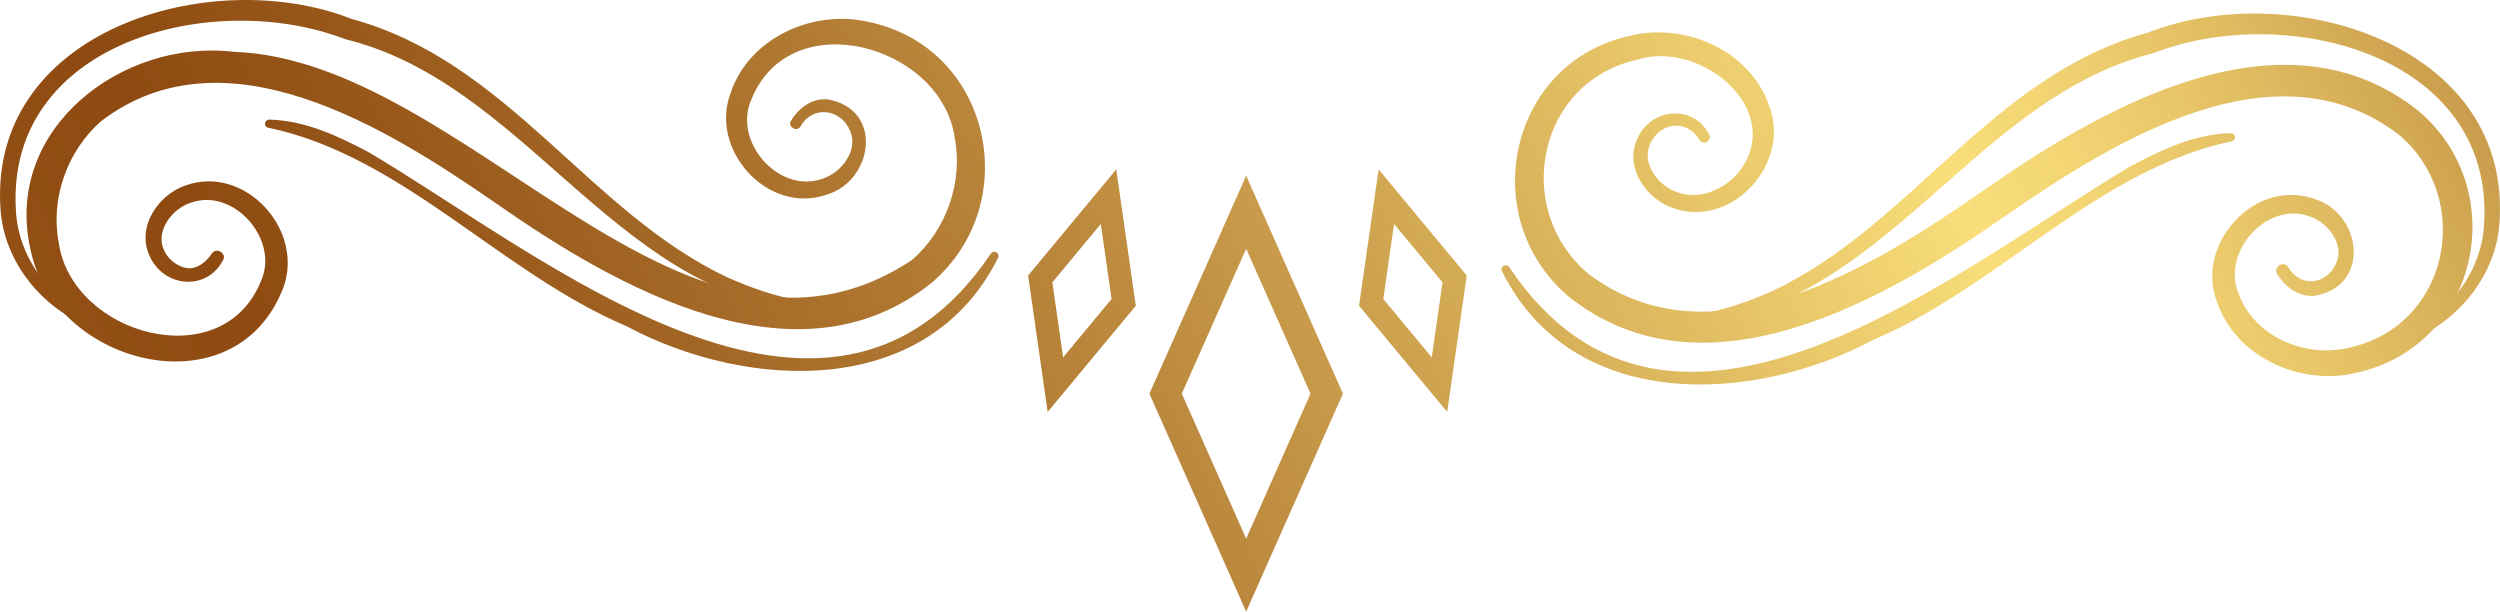<svg width="327" height="80" viewBox="0 0 327 80" fill="none" xmlns="http://www.w3.org/2000/svg">
<path d="M223.527 17.534C221.518 13.676 216.042 14.06 214.204 18.055C212.367 21.898 215.375 26.061 218.84 27.22C226.53 29.941 234.333 21.358 231.402 13.831C228.926 6.6 220.483 2.967 213.412 4.637C197.454 7.921 192.925 28.288 205.107 38.727C222.866 52.984 246.621 39.183 262.07 28.403C276.516 18.392 297.609 5.288 313.761 17.606C323.616 25.948 320.436 42.539 307.342 45.456C301.608 46.908 294.887 44.058 292.846 38.481C290.467 33.151 296.341 26.367 301.934 28.25C304.552 29.038 306.717 32.05 305.552 34.489C304.347 37.172 300.933 37.755 299.287 34.932C298.661 34.014 297.293 34.962 297.867 35.869C298.786 37.354 300.536 38.904 302.753 38.69C310.201 37.449 308.923 27.862 302.713 26.018C294.919 23.262 287.068 31.917 289.993 39.521C292.496 46.796 300.969 50.464 308.078 48.789C324.091 45.394 328.659 25.119 316.458 14.605C298.701 0.309 274.901 14.097 259.46 24.905C245.013 34.938 223.937 48.084 207.735 35.792C197.826 27.452 200.981 10.763 214.12 7.813C222.524 5.093 233.906 14.62 227.275 22.71C225.356 24.855 222.258 26.136 219.544 25.192C216.881 24.396 214.649 21.343 215.842 18.812C217.059 16.051 220.641 15.445 222.311 18.335C222.851 19.123 224.014 18.311 223.527 17.534Z" fill="url(#paint0_linear_441_645)"/>
<path d="M212.608 40.366C218.64 44.354 226.296 42.028 232.453 39.692C250.871 31.753 261.876 11.86 281.827 6.903C299.105 0.225 326.381 7.228 324.913 29.411C324.552 35.787 320.045 41.479 313.927 43.83C313.642 43.94 313.5 44.259 313.61 44.543C313.719 44.83 314.046 44.968 314.329 44.858C320.822 42.729 326.201 36.704 326.899 29.615C328.954 5.787 299.477 -3.032 280.972 4.261C260.491 9.847 250.035 29.511 231.758 38.104C226.151 40.524 218.79 43.016 213.198 39.626C212.751 39.214 212.073 39.998 212.608 40.366Z" fill="url(#paint1_linear_441_645)"/>
<path d="M196.467 35.501C205.686 53.963 229.166 52.927 245.1 44.416C261.51 37.447 274.274 22.239 291.779 18.506C292.096 18.51 292.362 18.245 292.338 17.926C292.32 17.633 292.071 17.409 291.78 17.416C287.03 17.535 282.755 19.588 278.77 21.69C255.814 35.258 218.689 66.607 197.418 34.963C197.104 34.352 196.111 34.894 196.467 35.501Z" fill="url(#paint2_linear_441_645)"/>
<path d="M104.693 16.562C106.334 13.679 109.979 14.276 111.163 17.041C112.35 19.567 110.117 22.63 107.456 23.422C101.753 25.312 95.848 18.445 98.274 13.038C103.321 0.354 123.11 5.86 124.876 18.002C126.007 23.853 123.746 30.152 119.269 34.022C89.339 53.752 61.253 7.857 30.561 6.774C15.954 5.046 0.404 16.892 3.989 32.624C7.017 47.789 30.706 53.861 37.014 37.744C39.93 30.14 32.08 21.485 24.285 24.247C20.779 25.427 17.735 29.655 19.608 33.579C21.541 37.661 27.038 38.038 29.137 34.094C29.765 33.178 28.312 32.265 27.717 33.159C26.887 34.386 25.654 35.255 24.449 35.066C23.222 34.882 21.949 33.908 21.453 32.72C20.286 30.281 22.448 27.269 25.066 26.479C30.668 24.588 36.522 31.38 34.158 36.705C29.162 49.316 9.495 43.877 7.693 31.817C6.557 25.993 8.79 19.707 13.245 15.837C29.405 3.518 50.483 16.62 64.935 26.632C80.378 37.414 104.145 51.215 121.898 36.958C134.048 26.524 129.584 6.157 113.591 2.868C106.521 1.193 98.076 4.827 95.601 12.059C92.667 19.585 100.469 28.168 108.159 25.45C114.226 23.65 115.614 14.249 108.257 13.002C106.101 12.782 104.384 14.29 103.476 15.76C102.932 16.547 104.188 17.327 104.693 16.562Z" fill="url(#paint3_linear_441_645)"/>
<path d="M113.804 37.858C108.213 41.248 100.844 38.752 95.244 36.332C76.97 27.741 66.507 8.07 46.028 2.488C27.535 -4.805 -1.975 4.02 0.104 27.849C0.804 34.938 6.185 40.96 12.677 43.09C12.976 43.203 13.306 43.051 13.406 42.749C13.499 42.469 13.352 42.168 13.08 42.063C6.962 39.71 2.453 34.02 2.089 27.642C0.636 5.461 27.881 -1.547 45.174 5.13C68.308 10.786 80.096 37.577 104.39 40.566C106.797 40.924 114.009 40.629 114.49 37.938C114.324 37.718 114.016 37.689 113.804 37.858Z" fill="url(#paint4_linear_441_645)"/>
<path d="M129.59 33.192C108.289 64.829 71.219 33.499 48.235 19.919C44.249 17.816 39.974 15.762 35.224 15.643C34.923 15.636 34.672 15.873 34.664 16.174C34.657 16.487 34.914 16.737 35.224 16.734C52.731 20.468 65.492 35.678 81.905 42.646C97.824 51.154 121.341 52.19 130.541 33.73C130.854 33.118 129.967 32.596 129.59 33.192Z" fill="url(#paint5_linear_441_645)"/>
<path d="M162.999 32.531L154.582 51.492L162.999 70.451L171.417 51.492L162.999 32.531ZM162.999 22.983L175.656 51.492L162.999 80L150.342 51.492L162.999 22.983Z" fill="url(#paint6_linear_441_645)"/>
<path d="M143.987 29.293L137.648 36.928L139.055 46.74L145.393 39.105L143.987 29.293ZM146.006 22.152L148.563 39.996L137.035 53.88L134.478 36.037L146.006 22.152Z" fill="url(#paint7_linear_441_645)"/>
<path d="M182.34 29.293L180.934 39.105L187.273 46.739L188.679 36.928L182.34 29.293ZM180.321 22.152L191.85 36.037L189.292 53.88L177.763 39.996L180.321 22.152Z" fill="url(#paint8_linear_441_645)"/>
<defs>
<linearGradient id="paint0_linear_441_645" x1="-64.338" y1="195.936" x2="431.25" y2="-63.585" gradientUnits="userSpaceOnUse">
<stop stop-color="#E6C465"/>
<stop offset="0.041" stop-color="#D3AA53"/>
<stop offset="0.114" stop-color="#B58136"/>
<stop offset="0.181" stop-color="#A06321"/>
<stop offset="0.238" stop-color="#935015"/>
<stop offset="0.279" stop-color="#8E4A10"/>
<stop offset="0.332" stop-color="#98581A"/>
<stop offset="0.433" stop-color="#B37D35"/>
<stop offset="0.57" stop-color="#DEB95F"/>
<stop offset="0.649" stop-color="#F9DE7A"/>
<stop offset="0.676" stop-color="#F3D574"/>
<stop offset="0.72" stop-color="#E1BD62"/>
<stop offset="0.776" stop-color="#C49546"/>
<stop offset="0.841" stop-color="#9D5F1F"/>
<stop offset="0.864" stop-color="#8E4A10"/>
<stop offset="1" stop-color="#C28D32"/>
</linearGradient>
<linearGradient id="paint1_linear_441_645" x1="-57.486" y1="209.023" x2="438.102" y2="-50.498" gradientUnits="userSpaceOnUse">
<stop stop-color="#E6C465"/>
<stop offset="0.041" stop-color="#D3AA53"/>
<stop offset="0.114" stop-color="#B58136"/>
<stop offset="0.181" stop-color="#A06321"/>
<stop offset="0.238" stop-color="#935015"/>
<stop offset="0.279" stop-color="#8E4A10"/>
<stop offset="0.332" stop-color="#98581A"/>
<stop offset="0.433" stop-color="#B37D35"/>
<stop offset="0.57" stop-color="#DEB95F"/>
<stop offset="0.649" stop-color="#F9DE7A"/>
<stop offset="0.676" stop-color="#F3D574"/>
<stop offset="0.72" stop-color="#E1BD62"/>
<stop offset="0.776" stop-color="#C49546"/>
<stop offset="0.841" stop-color="#9D5F1F"/>
<stop offset="0.864" stop-color="#8E4A10"/>
<stop offset="1" stop-color="#C28D32"/>
</linearGradient>
<linearGradient id="paint2_linear_441_645" x1="-67.528" y1="189.844" x2="428.061" y2="-69.678" gradientUnits="userSpaceOnUse">
<stop stop-color="#E6C465"/>
<stop offset="0.041" stop-color="#D3AA53"/>
<stop offset="0.114" stop-color="#B58136"/>
<stop offset="0.181" stop-color="#A06321"/>
<stop offset="0.238" stop-color="#935015"/>
<stop offset="0.279" stop-color="#8E4A10"/>
<stop offset="0.332" stop-color="#98581A"/>
<stop offset="0.433" stop-color="#B37D35"/>
<stop offset="0.57" stop-color="#DEB95F"/>
<stop offset="0.649" stop-color="#F9DE7A"/>
<stop offset="0.676" stop-color="#F3D574"/>
<stop offset="0.72" stop-color="#E1BD62"/>
<stop offset="0.776" stop-color="#C49546"/>
<stop offset="0.841" stop-color="#9D5F1F"/>
<stop offset="0.864" stop-color="#8E4A10"/>
<stop offset="1" stop-color="#C28D32"/>
</linearGradient>
<linearGradient id="paint3_linear_441_645" x1="-106.745" y1="114.955" x2="388.843" y2="-144.566" gradientUnits="userSpaceOnUse">
<stop stop-color="#E6C465"/>
<stop offset="0.041" stop-color="#D3AA53"/>
<stop offset="0.114" stop-color="#B58136"/>
<stop offset="0.181" stop-color="#A06321"/>
<stop offset="0.238" stop-color="#935015"/>
<stop offset="0.279" stop-color="#8E4A10"/>
<stop offset="0.332" stop-color="#98581A"/>
<stop offset="0.433" stop-color="#B37D35"/>
<stop offset="0.57" stop-color="#DEB95F"/>
<stop offset="0.649" stop-color="#F9DE7A"/>
<stop offset="0.676" stop-color="#F3D574"/>
<stop offset="0.72" stop-color="#E1BD62"/>
<stop offset="0.776" stop-color="#C49546"/>
<stop offset="0.841" stop-color="#9D5F1F"/>
<stop offset="0.864" stop-color="#8E4A10"/>
<stop offset="1" stop-color="#C28D32"/>
</linearGradient>
<linearGradient id="paint4_linear_441_645" x1="-108.588" y1="111.439" x2="387.002" y2="-148.083" gradientUnits="userSpaceOnUse">
<stop stop-color="#E6C465"/>
<stop offset="0.041" stop-color="#D3AA53"/>
<stop offset="0.114" stop-color="#B58136"/>
<stop offset="0.181" stop-color="#A06321"/>
<stop offset="0.238" stop-color="#935015"/>
<stop offset="0.279" stop-color="#8E4A10"/>
<stop offset="0.332" stop-color="#98581A"/>
<stop offset="0.433" stop-color="#B37D35"/>
<stop offset="0.57" stop-color="#DEB95F"/>
<stop offset="0.649" stop-color="#F9DE7A"/>
<stop offset="0.676" stop-color="#F3D574"/>
<stop offset="0.72" stop-color="#E1BD62"/>
<stop offset="0.776" stop-color="#C49546"/>
<stop offset="0.841" stop-color="#9D5F1F"/>
<stop offset="0.864" stop-color="#8E4A10"/>
<stop offset="1" stop-color="#C28D32"/>
</linearGradient>
<linearGradient id="paint5_linear_441_645" x1="-102.118" y1="123.79" x2="393.471" y2="-135.731" gradientUnits="userSpaceOnUse">
<stop stop-color="#E6C465"/>
<stop offset="0.041" stop-color="#D3AA53"/>
<stop offset="0.114" stop-color="#B58136"/>
<stop offset="0.181" stop-color="#A06321"/>
<stop offset="0.238" stop-color="#935015"/>
<stop offset="0.279" stop-color="#8E4A10"/>
<stop offset="0.332" stop-color="#98581A"/>
<stop offset="0.433" stop-color="#B37D35"/>
<stop offset="0.57" stop-color="#DEB95F"/>
<stop offset="0.649" stop-color="#F9DE7A"/>
<stop offset="0.676" stop-color="#F3D574"/>
<stop offset="0.72" stop-color="#E1BD62"/>
<stop offset="0.776" stop-color="#C49546"/>
<stop offset="0.841" stop-color="#9D5F1F"/>
<stop offset="0.864" stop-color="#8E4A10"/>
<stop offset="1" stop-color="#C28D32"/>
</linearGradient>
<linearGradient id="paint6_linear_441_645" x1="-75.077" y1="175.431" x2="420.513" y2="-84.091" gradientUnits="userSpaceOnUse">
<stop stop-color="#E6C465"/>
<stop offset="0.041" stop-color="#D3AA53"/>
<stop offset="0.114" stop-color="#B58136"/>
<stop offset="0.181" stop-color="#A06321"/>
<stop offset="0.238" stop-color="#935015"/>
<stop offset="0.279" stop-color="#8E4A10"/>
<stop offset="0.332" stop-color="#98581A"/>
<stop offset="0.433" stop-color="#B37D35"/>
<stop offset="0.57" stop-color="#DEB95F"/>
<stop offset="0.649" stop-color="#F9DE7A"/>
<stop offset="0.676" stop-color="#F3D574"/>
<stop offset="0.72" stop-color="#E1BD62"/>
<stop offset="0.776" stop-color="#C49546"/>
<stop offset="0.841" stop-color="#9D5F1F"/>
<stop offset="0.864" stop-color="#8E4A10"/>
<stop offset="1" stop-color="#C28D32"/>
</linearGradient>
<linearGradient id="paint7_linear_441_645" x1="-85.221" y1="156.056" x2="410.367" y2="-103.464" gradientUnits="userSpaceOnUse">
<stop stop-color="#E6C465"/>
<stop offset="0.041" stop-color="#D3AA53"/>
<stop offset="0.114" stop-color="#B58136"/>
<stop offset="0.181" stop-color="#A06321"/>
<stop offset="0.238" stop-color="#935015"/>
<stop offset="0.279" stop-color="#8E4A10"/>
<stop offset="0.332" stop-color="#98581A"/>
<stop offset="0.433" stop-color="#B37D35"/>
<stop offset="0.57" stop-color="#DEB95F"/>
<stop offset="0.649" stop-color="#F9DE7A"/>
<stop offset="0.676" stop-color="#F3D574"/>
<stop offset="0.72" stop-color="#E1BD62"/>
<stop offset="0.776" stop-color="#C49546"/>
<stop offset="0.841" stop-color="#9D5F1F"/>
<stop offset="0.864" stop-color="#8E4A10"/>
<stop offset="1" stop-color="#C28D32"/>
</linearGradient>
<linearGradient id="paint8_linear_441_645" x1="-75.948" y1="173.762" x2="419.64" y2="-85.758" gradientUnits="userSpaceOnUse">
<stop stop-color="#E6C465"/>
<stop offset="0.041" stop-color="#D3AA53"/>
<stop offset="0.114" stop-color="#B58136"/>
<stop offset="0.181" stop-color="#A06321"/>
<stop offset="0.238" stop-color="#935015"/>
<stop offset="0.279" stop-color="#8E4A10"/>
<stop offset="0.332" stop-color="#98581A"/>
<stop offset="0.433" stop-color="#B37D35"/>
<stop offset="0.57" stop-color="#DEB95F"/>
<stop offset="0.649" stop-color="#F9DE7A"/>
<stop offset="0.676" stop-color="#F3D574"/>
<stop offset="0.72" stop-color="#E1BD62"/>
<stop offset="0.776" stop-color="#C49546"/>
<stop offset="0.841" stop-color="#9D5F1F"/>
<stop offset="0.864" stop-color="#8E4A10"/>
<stop offset="1" stop-color="#C28D32"/>
</linearGradient>
</defs>
</svg>
